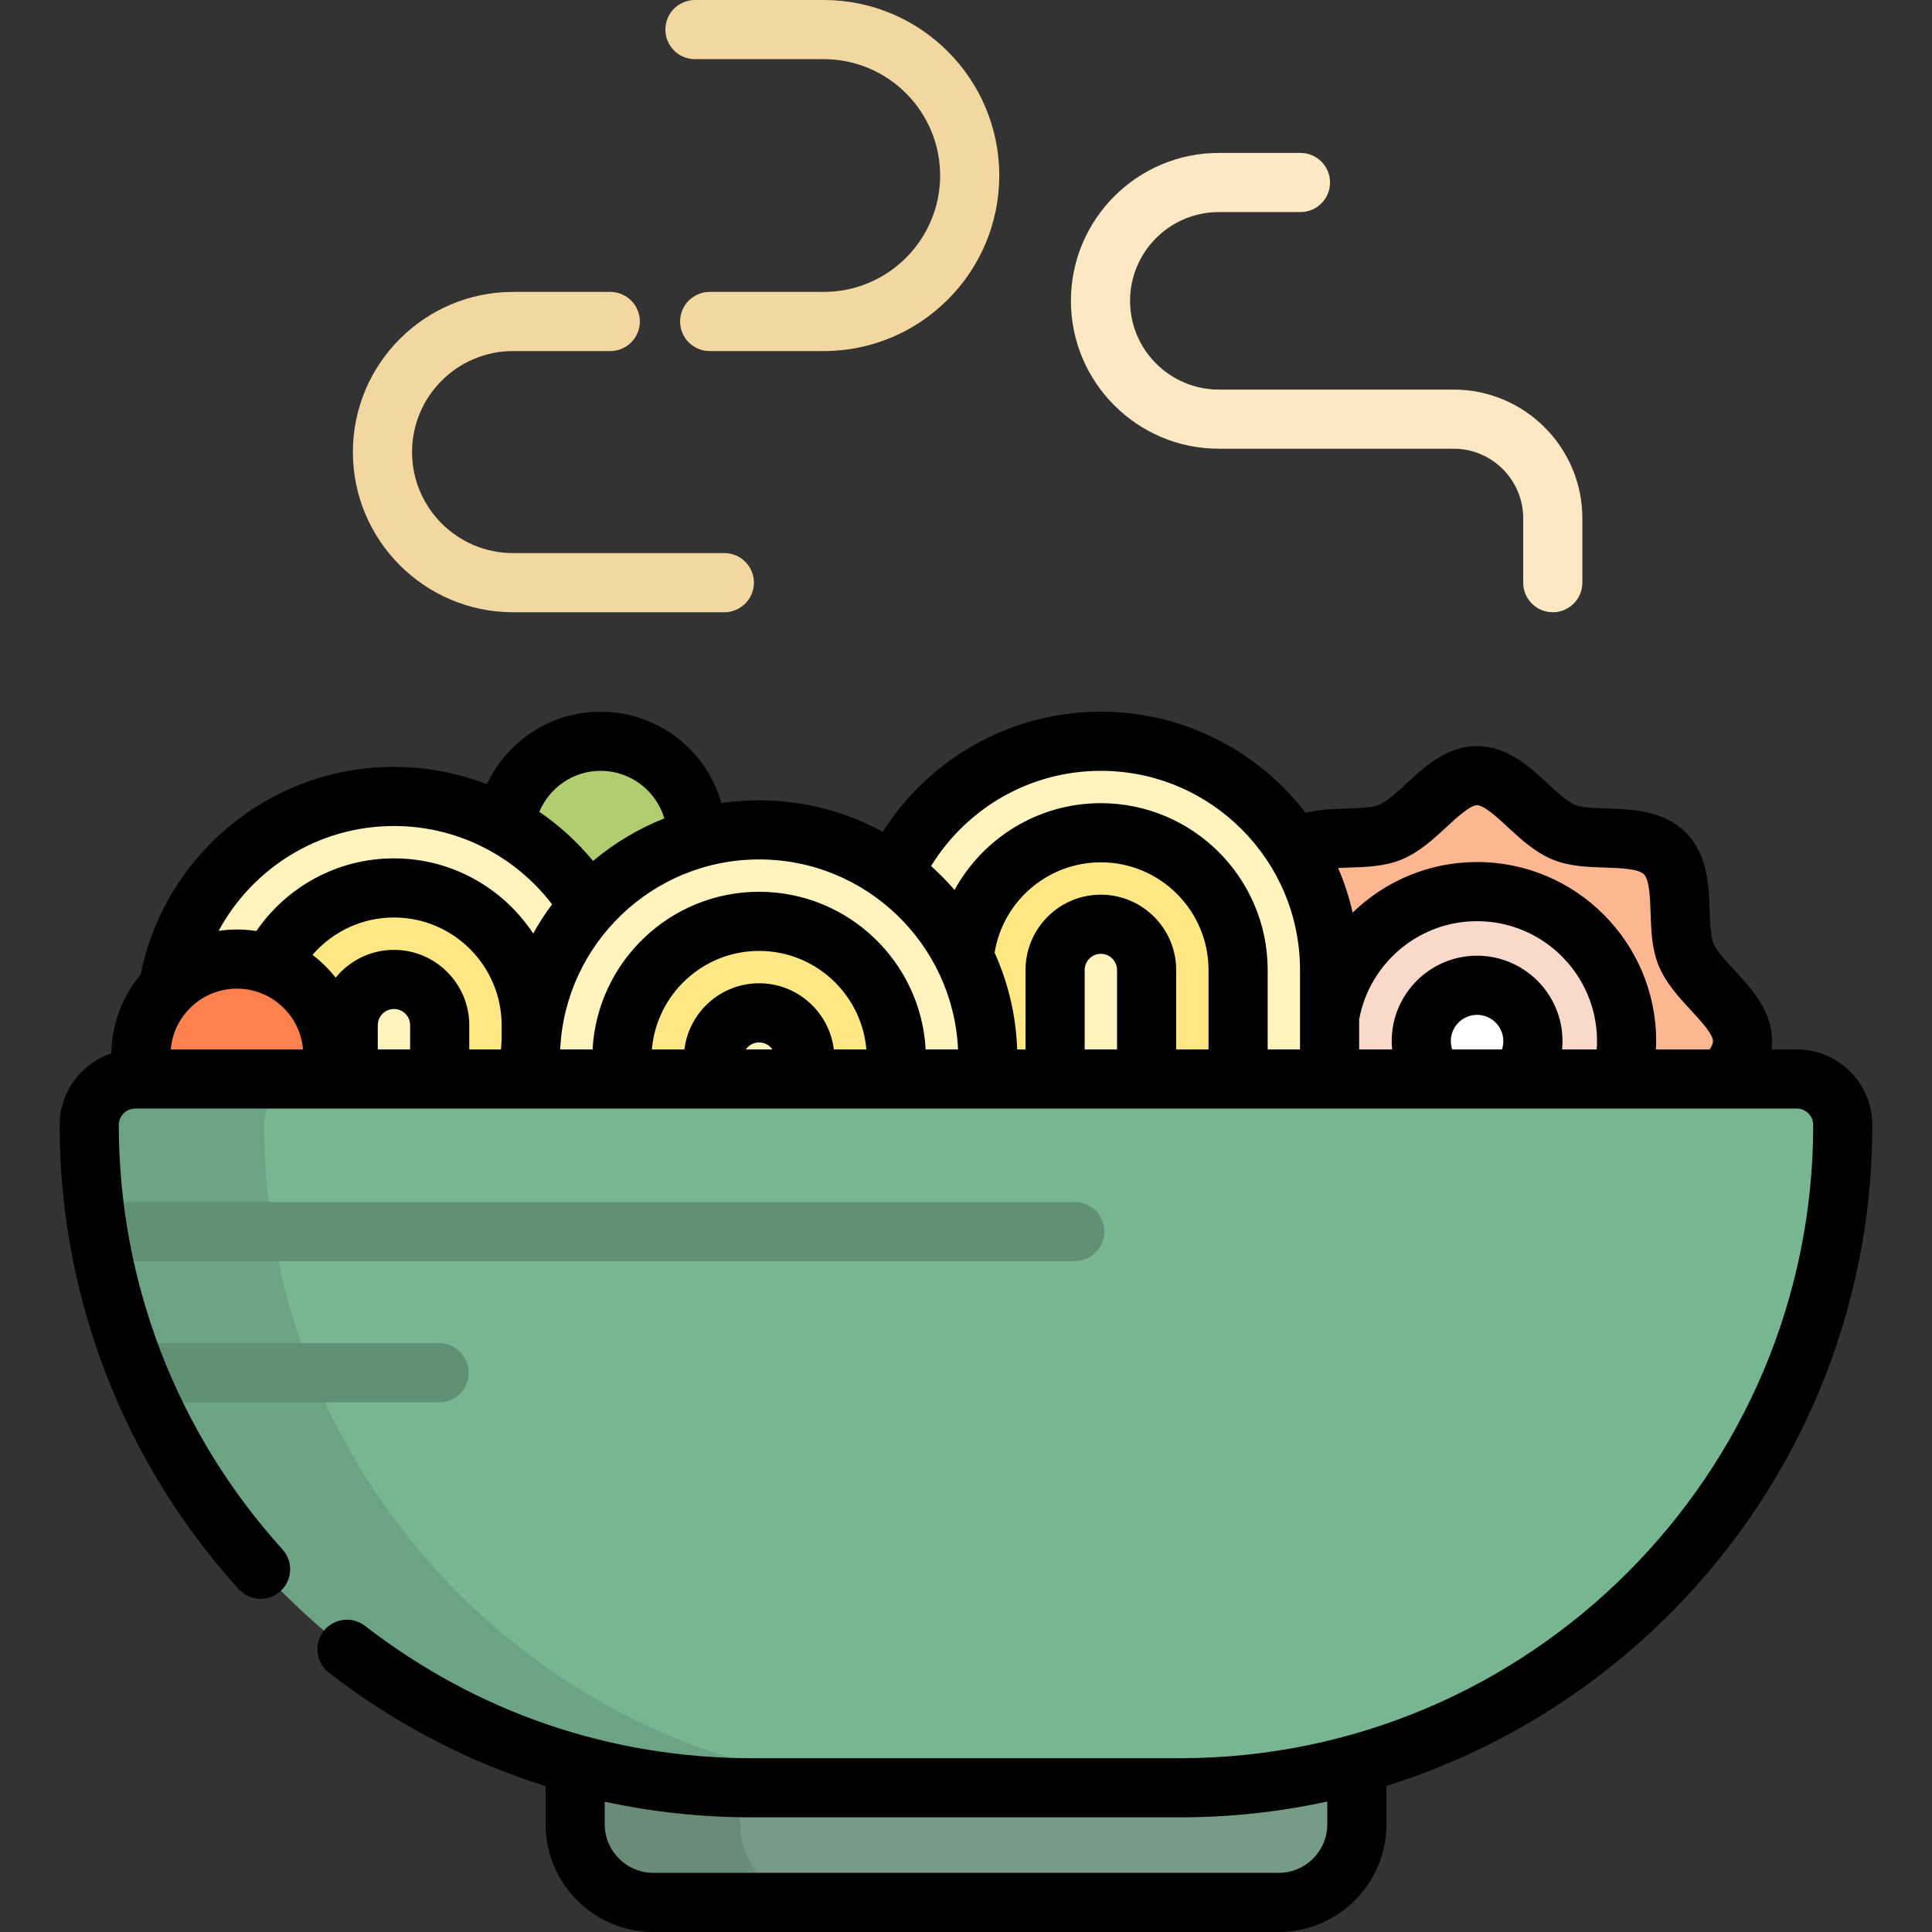 <?xml version="1.0" encoding="iso-8859-1"?>
<!-- Uploaded to: SVG Repo, www.svgrepo.com, Generator: SVG Repo Mixer Tools -->
<svg height="800px" width="800px" version="1.1" id="Layer_1" xmlns="http://www.w3.org/2000/svg" xmlns:xlink="http://www.w3.org/1999/xlink" 
	 viewBox="0 0 512 512" xml:space="preserve">
<rect x="0" y="0" width="512" height="512" fill="#333333" stroke="none"/>
<path style="fill:#FFB792;" d="M445.208,222.138c6.749,6.75,2.655,20.668,6.092,28.971c3.563,8.607,16.181,15.624,16.179,24.796
	c0.003,9.167-12.619,16.189-16.179,24.796c-3.436,8.302,0.658,22.22-6.091,28.969c-6.751,6.751-20.665,2.655-28.97,6.091
	c-8.608,3.561-15.629,16.182-24.798,16.178c-9.173,0.002-16.188-12.617-24.795-16.179c-8.301-3.438-22.22,0.658-28.969-6.092
	c-6.75-6.75-2.656-20.668-6.093-28.971c-3.561-8.608-16.181-15.622-16.178-24.795c-0.003-9.169,12.617-16.19,16.179-24.796
	c3.436-8.304-0.661-22.219,6.09-28.97c6.751-6.751,20.665-2.655,28.97-6.09c8.609-3.561,15.63-16.181,24.795-16.18
	c9.172-0.001,16.191,12.616,24.796,16.178C424.54,219.483,438.458,215.388,445.208,222.138z"/>
<circle style="fill:#F9D9CA;" cx="391.442" cy="275.905" r="42.822"/>
<circle style="fill:#FFFFFF;" cx="391.442" cy="275.905" r="15.99"/>
<path style="fill:#FFF4BD;" d="M291.736,442.545c-33.477,0-60.617-27.139-60.617-60.617V257.057
	c0-33.479,27.139-60.617,60.617-60.617l0,0c33.48,0,60.619,27.138,60.619,60.617l-0.002,124.869
	C352.352,415.405,325.214,442.545,291.736,442.545L291.736,442.545z"/>
<path style="fill:#FFE783;" d="M255.367,257.057c0-20.056,16.315-36.371,36.37-36.371c20.056,0,36.371,16.315,36.371,36.371v124.869
	c0,20.054-16.315,36.371-36.371,36.371c-20.054,0-36.37-16.316-36.37-36.371L255.367,257.057L255.367,257.057z"/>
<path style="fill:#FFF4BD;" d="M279.614,257.057c0-6.685,5.437-12.124,12.123-12.124c6.684,0,12.125,5.439,12.125,12.124v124.869
	c0,6.684-5.44,12.123-12.125,12.123c-6.685,0-12.123-5.44-12.123-12.123V257.057z"/>
<path style="fill:#B0CE6F;" d="M184.623,221.878c0,14.048-11.388,25.436-25.438,25.436l0,0c-14.048,0-25.436-11.388-25.436-25.436
	l0,0c0-14.049,11.387-25.437,25.436-25.437l0,0C173.234,196.441,184.623,207.829,184.623,221.878L184.623,221.878z"/>
<path style="fill:#FFF4BD;" d="M165.018,308.462v-36.78c0-33.477-27.14-60.617-60.617-60.617c-33.48,0-60.618,27.139-60.618,60.617
	v36.78H165.018z"/>
<path style="fill:#FFE783;" d="M140.771,308.462v-36.78c0-20.055-16.316-36.371-36.37-36.371c-20.055,0-36.372,16.316-36.372,36.371
	v36.78H140.771z"/>
<g>
	<path style="fill:#FFF4BD;" d="M116.524,308.462v-36.78c0-6.685-5.439-12.124-12.123-12.124c-6.686,0-12.125,5.44-12.125,12.124
		v36.78H116.524z"/>
	<path style="fill:#FFF4BD;" d="M201.175,466.024c-33.479,0-60.618-27.138-60.618-60.617V280.537
		c0-33.477,27.139-60.617,60.618-60.617l0,0c33.477,0,60.616,27.139,60.616,60.617v124.871
		C261.791,438.886,234.653,466.024,201.175,466.024L201.175,466.024z"/>
</g>
<path style="fill:#FFE783;" d="M164.805,280.537c0-20.054,16.316-36.371,36.371-36.371s36.369,16.317,36.369,36.371v124.871
	c0,20.055-16.314,36.371-36.369,36.371s-36.371-16.316-36.371-36.371V280.537z"/>
<path style="fill:#FFF4BD;" d="M189.051,280.537c0-6.683,5.439-12.123,12.125-12.123c6.683,0,12.122,5.44,12.122,12.123v124.871
	c0,6.685-5.438,12.123-12.122,12.123c-6.685,0-12.125-5.438-12.125-12.123V280.537z"/>
<path style="fill:#FF8150;" d="M88.219,279.601c0,14.048-11.388,25.437-25.438,25.437l0,0c-14.047,0-25.437-11.389-25.437-25.437
	l0,0c0-14.048,11.389-25.437,25.437-25.437l0,0C76.829,254.164,88.219,265.553,88.219,279.601L88.219,279.601z"/>
<path style="fill:#759B84;" d="M359.588,483.446c0,11.442-9.277,20.717-20.717,20.717H173.133c-11.443,0-20.717-9.276-20.717-20.717
	v-19.337c0-11.442,9.275-20.717,20.717-20.717H338.87c11.441,0,20.717,9.277,20.717,20.717v19.337H359.588z"/>
<path style="opacity:0.1;enable-background:new    ;" d="M196.161,483.446v-19.337c0-11.442,9.275-20.717,20.717-20.717h-43.745
	c-11.443,0-20.717,9.277-20.717,20.717v19.337c0,11.442,9.275,20.717,20.717,20.717h43.745
	C205.435,504.163,196.161,494.888,196.161,483.446z"/>
<path style="fill:#78B591;" d="M199.287,473.778c-96.85,0-175.639-78.792-175.639-175.638c0-6.737,5.461-12.197,12.198-12.197
	h440.315c6.734,0,12.196,5.461,12.196,12.197c0,96.846-78.789,175.638-175.639,175.638H199.287z"/>
<path style="opacity:0.1;enable-background:new    ;" d="M70.01,298.141c0-6.738,5.462-12.197,12.198-12.197H35.846
	c-6.736,0-12.198,5.461-12.198,12.197c0,96.846,78.788,175.638,175.639,175.638h46.362C148.799,473.778,70.01,394.987,70.01,298.141
	z"/>
<g>
	<path style="fill:#609174;" d="M284.819,318.532H26.305c-0.496,0-0.98,0.051-1.451,0.14c0.614,5.251,1.456,10.433,2.523,15.533
		h257.442c4.329,0,7.837-3.509,7.837-7.837C292.656,322.041,289.148,318.532,284.819,318.532z"/>
	<path style="fill:#609174;" d="M116.376,355.964H36.833c-1.124,0-2.192,0.241-3.158,0.668c1.811,5.115,3.853,10.121,6.113,15.006
		h76.589c4.329,0,7.837-3.509,7.837-7.837C124.212,359.472,120.705,355.964,116.376,355.964z"/>
</g>
<g>
	<path style="fill:#F2D8A0;" d="M191.958,162.251h-55.992c-23.405,0-42.446-19.041-42.446-42.446
		c0-23.404,19.041-42.445,42.446-42.445h25.764c4.329,0,7.837,3.509,7.837,7.837s-3.508,7.837-7.837,7.837h-25.764
		c-14.762,0-26.772,12.01-26.772,26.771c0,14.762,12.01,26.772,26.772,26.772h55.992c4.329,0,7.837,3.509,7.837,7.837
		C199.795,158.742,196.287,162.251,191.958,162.251z"/>
	<path style="fill:#F2D8A0;" d="M218.301,93.035h-30.228c-4.329,0-7.837-3.509-7.837-7.837s3.508-7.837,7.837-7.837h30.228
		c17.007,0,30.843-13.837,30.843-30.843s-13.835-30.844-30.843-30.844h-34.13c-4.329,0-7.837-3.509-7.837-7.837S179.843,0,184.172,0
		h34.13c25.649,0,46.517,20.868,46.517,46.518C264.817,72.167,243.95,93.035,218.301,93.035z"/>
</g>
<path style="fill:#FCE9C3;" d="M385.229,103.243h-62.227c-12.969,0-23.522-10.552-23.522-23.522s10.552-23.521,23.522-23.521h21.635
	c4.329,0,7.837-3.509,7.837-7.837s-3.508-7.837-7.837-7.837h-21.635c-21.613,0-39.195,17.582-39.195,39.194
	c0,21.613,17.583,39.195,39.195,39.195h62.227c10.166,0,18.438,8.271,18.438,18.437v17.06c0,4.328,3.508,7.837,7.837,7.837
	c4.329,0,7.837-3.509,7.837-7.837v-17.06C419.339,118.546,404.038,103.243,385.229,103.243z"/>
<path d="M476.16,278.106h-6.681c0.092-0.717,0.154-1.446,0.154-2.198c0.002-8.006-5.534-13.983-9.982-18.786
	c-2.331-2.517-4.742-5.119-5.585-7.155c-0.761-1.837-0.87-5.238-0.978-8.527c-0.216-6.66-0.487-14.949-6.358-20.823
	c-5.871-5.871-14.161-6.141-20.822-6.358c-3.289-0.108-6.69-0.217-8.527-0.978c-2.037-0.843-4.639-3.253-7.157-5.583
	c-4.803-4.447-10.781-9.983-18.787-9.982c-7.998,0-13.973,5.533-18.775,9.979c-2.518,2.332-5.123,4.744-7.163,5.587
	c-1.836,0.76-5.236,0.869-8.524,0.976c-3.417,0.111-7.258,0.243-10.986,1.133c-12.525-16.271-32.182-26.784-54.256-26.784
	c-24.287,0-45.651,12.721-57.804,31.843c-9.735-5.328-20.897-8.362-32.757-8.362c-3.391,0-6.723,0.257-9.983,0.736
	c-3.954-13.958-16.8-24.216-32.008-24.216c-13.327,0-24.84,7.881-30.148,19.223c-7.647-2.964-15.952-4.598-24.636-4.598
	c-33.154,0-60.869,23.693-67.125,55.034c-4.753,5.673-7.649,12.946-7.757,20.884c-7.952,2.656-13.707,10.16-13.707,18.994
	c0,45.508,16.846,89.186,47.434,122.99c2.907,3.211,7.861,3.457,11.07,0.553c3.209-2.904,3.458-7.86,0.553-11.069
	c-27.972-30.92-43.379-70.864-43.379-112.477c0-2.404,1.956-4.36,4.361-4.36h440.315c2.404,0,4.359,1.956,4.359,4.36
	c0,92.526-75.276,167.801-167.802,167.801H199.287c-37.461,0-72.917-12.124-102.54-35.063c-3.421-2.65-8.345-2.025-10.993,1.398
	c-2.65,3.422-2.025,8.345,1.398,10.994c17.5,13.551,36.864,23.643,57.429,30.066v10.108c0,15.745,12.809,28.554,28.554,28.554
	h165.736c15.745,0,28.554-12.809,28.554-28.554v-10.162c74.533-23.331,128.768-93.021,128.768-175.145
	C496.193,287.093,487.207,278.106,476.16,278.106z M357.486,229.921c4.688-0.153,9.538-0.309,14.007-2.158
	c4.636-1.917,8.452-5.451,11.82-8.569c2.647-2.45,6.27-5.807,8.129-5.807c1.861,0,5.487,3.356,8.135,5.809
	c3.366,3.116,7.179,6.648,11.81,8.564c4.47,1.852,9.322,2.009,14.012,2.162c3.902,0.127,8.758,0.285,10.249,1.775
	c1.491,1.492,1.649,6.349,1.775,10.25c0.153,4.691,0.31,9.541,2.161,14.012c1.917,4.632,5.45,8.446,8.566,11.812
	c2.452,2.647,5.809,6.271,5.809,8.138c0,0.586-0.334,1.347-0.867,2.197h-14.252c0.034-0.73,0.061-1.463,0.061-2.203
	c0-26.168-21.29-47.457-47.458-47.457c-12.809,0-24.432,5.119-32.977,13.398c-0.931-4.086-2.217-8.036-3.846-11.81
	C355.59,229.983,356.564,229.951,357.486,229.921z M384.848,278.106c-0.233-0.694-0.364-1.433-0.364-2.203
	c0-3.836,3.12-6.957,6.956-6.957c3.838,0,6.96,3.121,6.96,6.957c0,0.77-0.131,1.509-0.364,2.203H384.848z M391.442,253.274
	c-12.477,0-22.629,10.152-22.629,22.63c0,0.744,0.045,1.477,0.116,2.203h-8.738v-7.965c2.721-14.783,15.694-26.021,31.252-26.021
	c17.526,0,31.785,14.259,31.785,31.784c0,0.742-0.04,1.474-0.091,2.203h-9.176c0.071-0.725,0.116-1.459,0.116-2.203
	C414.075,263.425,403.923,253.274,391.442,253.274z M291.736,204.278c29.105,0,52.782,23.677,52.782,52.78l-0.001,21.048h-8.573
	v-21.048c0-24.376-19.831-44.208-44.208-44.208c-16.695,0-31.255,9.303-38.774,22.997c-1.937-2.242-4.01-4.361-6.219-6.336
	C256.032,214.388,272.723,204.278,291.736,204.278z M296.024,278.106h-8.573v-21.048c0-2.364,1.923-4.287,4.286-4.287
	c2.365,0,4.288,1.924,4.288,4.287v21.048H296.024z M291.736,237.097c-11.005,0-19.96,8.955-19.96,19.961v21.048h-2.211
	c-0.32-9.113-2.428-17.772-5.986-25.648c2.207-13.553,13.991-23.934,28.157-23.934c15.734,0,28.534,12.801,28.534,28.534v21.048
	h-8.572v-21.048C311.697,246.052,302.742,237.097,291.736,237.097z M253.891,278.106h-8.582
	c-1.266-23.249-20.576-41.776-44.134-41.776c-23.559,0-42.87,18.526-44.136,41.776h-8.582c1.276-27.977,24.431-50.348,52.718-50.348
	C229.463,227.757,252.617,250.129,253.891,278.106z M201.175,260.578c-10.183,0-18.593,7.667-19.798,17.528h-8.625
	c1.238-14.599,13.508-26.103,28.422-26.103c14.914,0,27.183,11.503,28.42,26.103h-8.626
	C219.765,268.245,211.357,260.578,201.175,260.578z M204.697,278.106h-7.046c0.774-1.118,2.064-1.855,3.524-1.855
	C202.635,276.251,203.923,276.988,204.697,278.106z M124.361,278.106v-6.424c0-11.006-8.954-19.961-19.96-19.961
	c-6.233,0-11.785,2.885-15.444,7.375c-1.779-2.267-3.843-4.302-6.143-6.042c5.236-6.061,12.968-9.907,21.587-9.907
	c15.733,0,28.533,12.8,28.533,28.534v3.725c-0.066,0.895-0.119,1.794-0.15,2.698h-8.423V278.106z M62.781,262.001
	c9.201,0,16.762,7.099,17.525,16.105H45.257C46.019,269.1,53.579,262.001,62.781,262.001z M108.687,278.106h-8.573v-6.424
	c0-2.364,1.924-4.287,4.288-4.287c2.364,0,4.286,1.924,4.286,4.287v6.424H108.687z M159.185,204.278
	c7.968,0,14.707,5.327,16.868,12.604c-6.915,2.739-13.283,6.564-18.885,11.279c-4.109-4.975-8.9-9.365-14.237-13.017
	C145.58,208.771,151.865,204.278,159.185,204.278z M104.401,218.902c17.063,0,32.256,8.144,41.909,20.744
	c-1.837,2.459-3.505,5.05-5.003,7.748c-7.912-11.989-21.497-19.919-36.906-19.919c-15.123,0-28.487,7.639-36.461,19.255
	c-1.682-0.263-3.405-0.402-5.16-0.402c-1.644,0-3.258,0.124-4.838,0.355C66.867,230.16,84.339,218.902,104.401,218.902z
	 M351.751,483.446c0,7.102-5.778,12.88-12.88,12.88H173.133c-7.102,0-12.88-5.778-12.88-12.88v-5.978
	c12.686,2.742,25.743,4.146,39.033,4.146h113.431c13.392,0,26.451-1.456,39.034-4.193V483.446z"/>
</svg>
